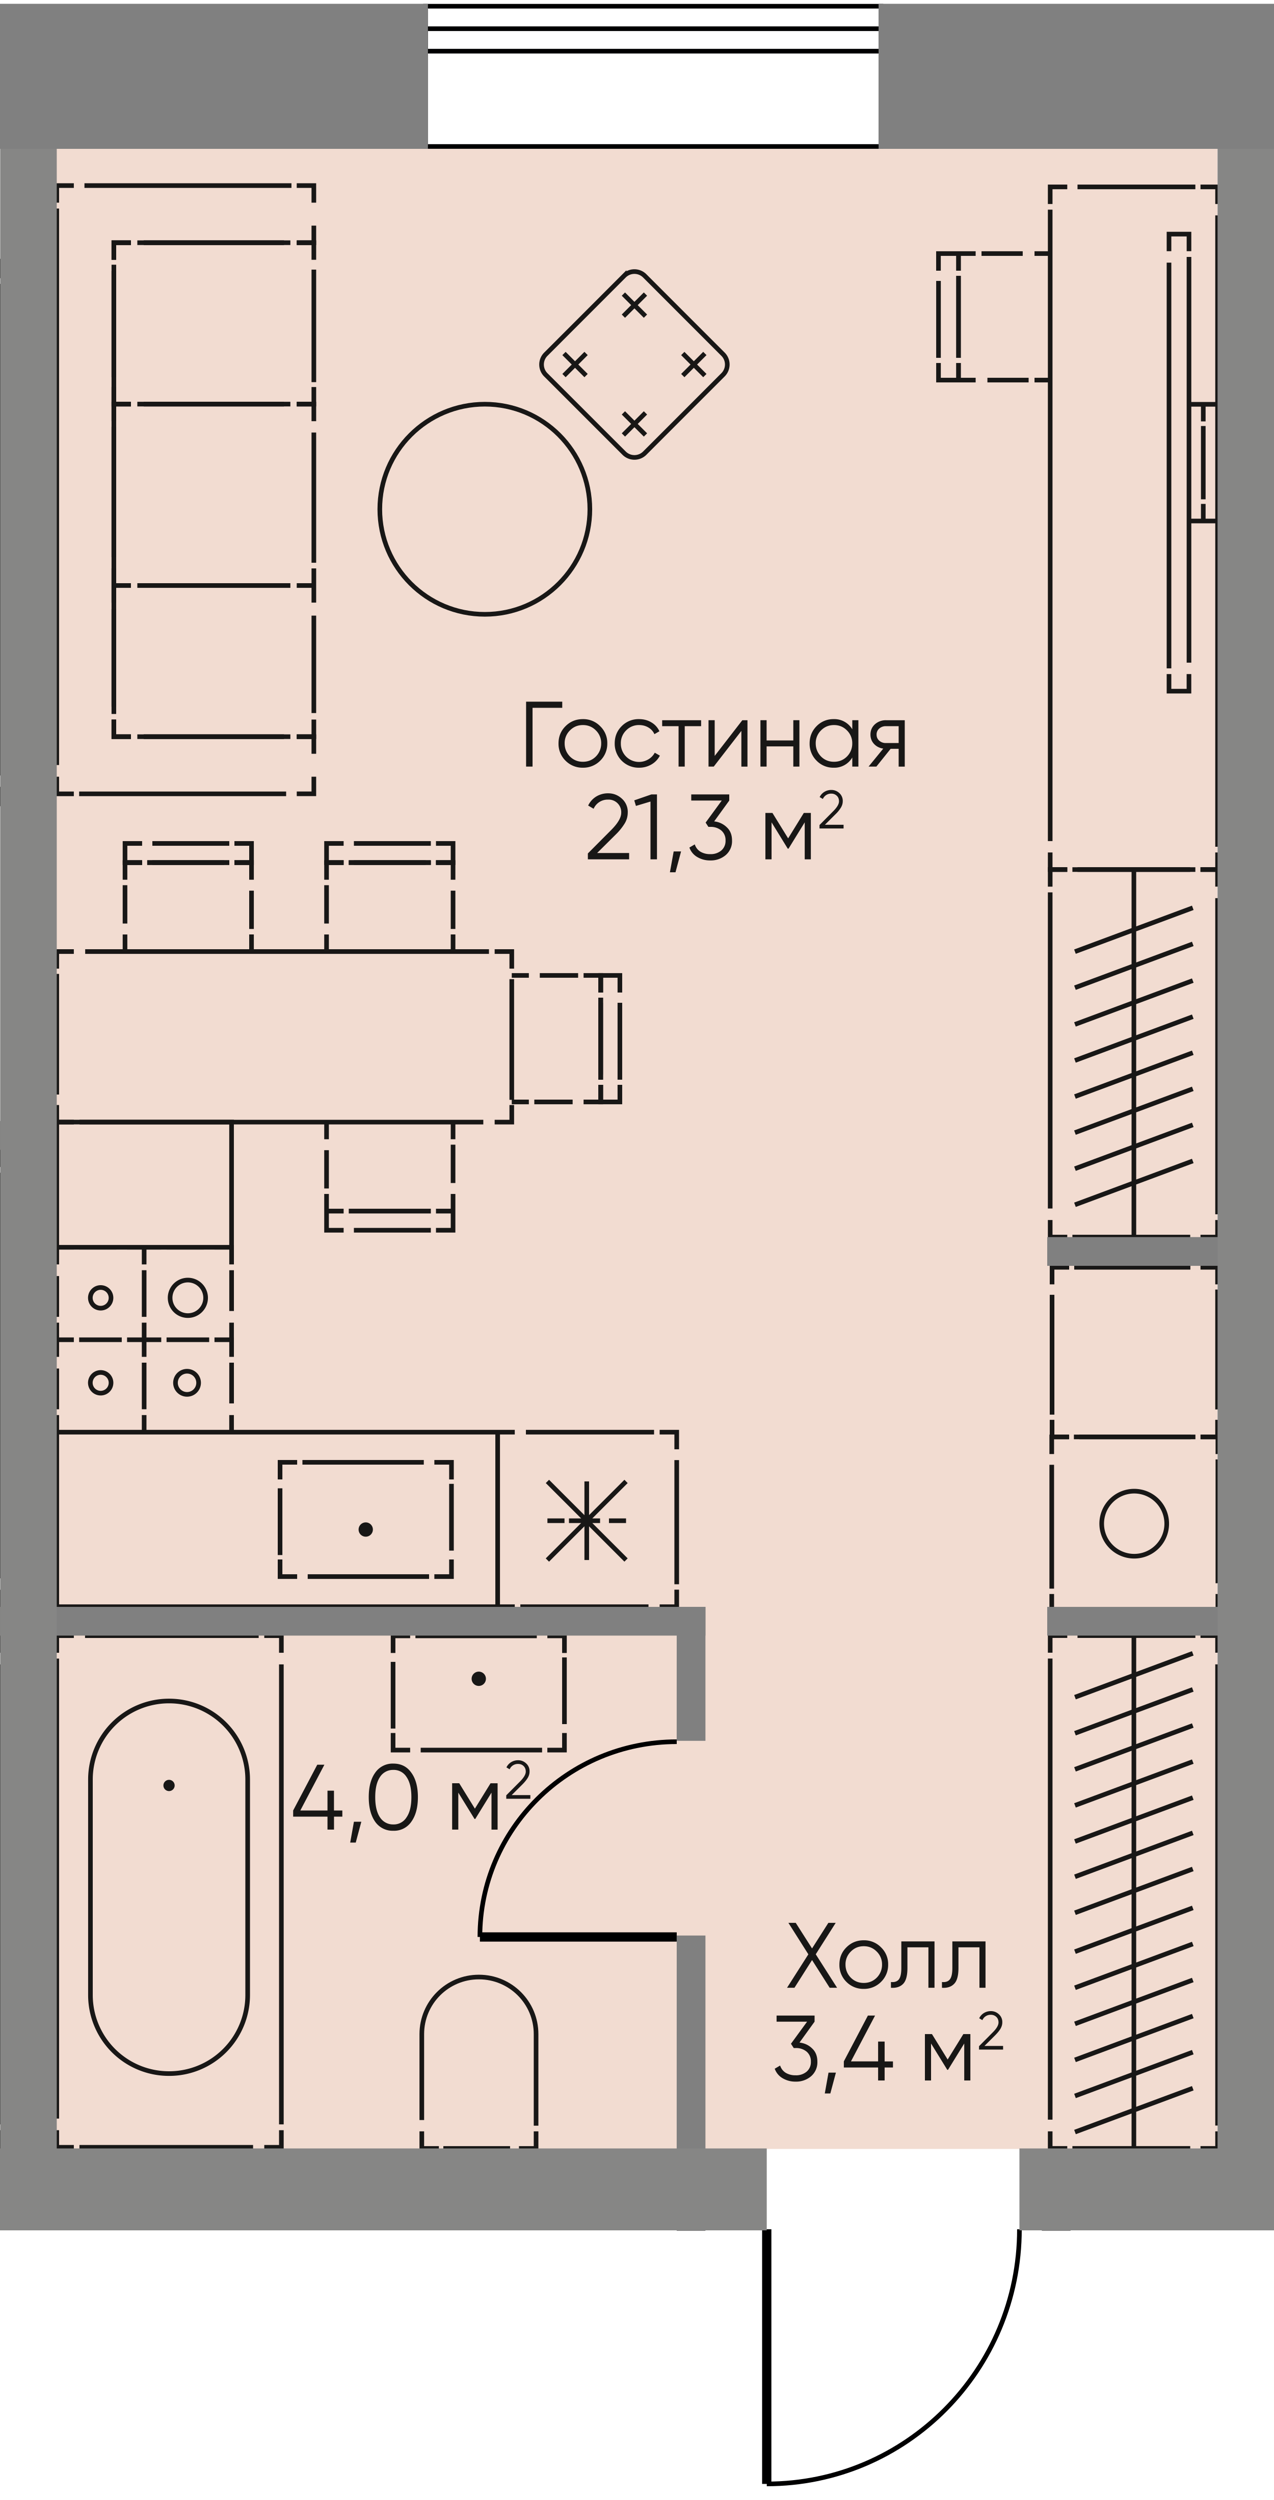 <?xml version="1.0" encoding="UTF-8"?> <svg xmlns="http://www.w3.org/2000/svg" xmlns:xlink="http://www.w3.org/1999/xlink" viewBox="218.738 0.208 43.415 85.168"> <path fill="none" d="M218.738 76.203V.208h43.415v75.995H254.1l-.376 9.173h-9.503l-1.195-9.173z"></path> <path fill="#f2dcd1" d="M248.676 5.274h-28.011v68.138h39.56V5.274h-11.391z"></path> <clipPath id="a"> <path fill="none" d="M218.738 76.203V.208h43.415v75.995H254.1l-.376 9.173h-9.503l-1.195-9.173z"></path> </clipPath> <g clip-path="url(#a)"> <path fill="none" stroke="#000001" stroke-width=".316" stroke-miterlimit="10" d="M244.867 76.147v8.676"></path> <path fill="none" stroke="#000001" stroke-width=".158" stroke-miterlimit="10" d="M253.478 76.147c0 4.792-3.855 8.676-8.61 8.676"></path> <path fill="none" stroke="#000001" stroke-width=".316" stroke-miterlimit="10" d="M241.799 66.191h-6.707"></path> <path fill="none" stroke="#000001" stroke-width=".158" stroke-miterlimit="10" d="M241.799 59.54c-3.704 0-6.707 2.978-6.707 6.651"></path> <path d="M259.648 29.83h.582v.581m0 .392v10.77m0 .195v.582h-.582m-.35 0h-4.015m-.175 0h-.582v-.582m0-.392V30.607m0-.195v-.583h.582m.349.001h4.016m-2.095 12.52V29.83m-2.008 8.961 4.015-1.492m-4.015 2.721 4.015-1.493m-4.015 2.722 4.015-1.493m-4.015-4.651 4.015-1.493m-4.015 2.722 4.015-1.493m-4.015 2.721 4.015-1.492m-4.015-3.444 4.015-1.493m-4.015 2.721 4.015-1.492m-4.277 41.033h-.582v-.582m0-.398V56.706m0-.199v-.582h.582m.349 0h4.016m.175 0h.582v.582m0 .398v15.71m0 .198v.582h-.582m-.35 0h-4.015m2.095-17.47v17.47m2.007-5.738-4.014 1.493m4.014-2.721-4.014 1.492m4.014-2.721-4.014 1.492m4.014 4.652-4.014 1.492m4.014-2.721-4.014 1.492m4.014-2.721-4.014 1.493m4.014-12.619-4.014 1.492m4.014-2.722-4.014 1.493m4.014 3.423-4.014 1.492m4.014-2.721-4.014 1.492m4.014-2.721-4.014 1.493m4.014 3.394-4.014 1.492m4.014-2.721-4.014 1.493" fill="none" stroke="#181716" stroke-width=".158" stroke-miterlimit="10"></path> <g fill="none" stroke="#181716" stroke-width=".158" stroke-miterlimit="10"> <path d="M220.672 7.112V6.53h.582m.362 0h7.054m.18 0h.583v.582m0 .782v.582h-.582m-.435 0h-4.998m-.218 0h-.582v.582m0 .382v15.09m0 .19v.583h.582m.435 0h4.998m.217 0h.583v.582m0 .782v.582h-.582m-.362.001h-7.054m-.181 0h-.582v-.583m0-.399V7.312"></path> <path d="M222.618 9.058v-.582h.582m.435 0h4.998m.217 0h.583v.582m0 .334v3.833m0 .167v.582h-.582m-.435 0h-4.998m-.218 0h-.582v-.582m0-.333V9.225"></path> <path d="M222.618 14.556v-.582h.582m.435 0h4.998m.217 0h.583v.582m0 .386v4.436m0 .193v.583h-.582m-.435 0h-4.998m-.218 0h-.582v-.583m0-.385v-4.437m0 5.987v-.582h.582m.435 0h4.998m.217 0h.583v.582m0 .443v3.32m0 .221v.583h-.582m-.435 0h-4.998m-.218 0h-.582v-.582m0-.443v-3.32"></path> </g> <circle fill="none" stroke="#181716" stroke-width=".158" stroke-miterlimit="10" cx="235.26" cy="17.556" r="3.579"></circle> <path d="m237.338 12.275 2.668-2.67a.497.497 0 0 1 .703 0l2.668 2.669a.497.497 0 0 1 0 .702l-2.668 2.669a.497.497 0 0 1-.702 0l-2.669-2.668a.497.497 0 0 1 0-.702zm2.644-2.049.752.752m-.752 0 .752-.752m-2.776 2.024.752.752m-.752 0 .752-.753m3.296.001.752.752m-.752 0 .752-.753m-2.776 2.024.752.752m-.752 0 .752-.752" fill="none" stroke="#181716" stroke-width=".158" stroke-miterlimit="10"></path> <g fill="none" stroke="#181716" stroke-width=".158" stroke-miterlimit="10"> <path d="M223.58 29.59h-.582v-.65h.583m.349 0h2.622m.175 0h.582v.65h-.582m-.35 0h-2.622m-.757 3.033v-.582m0-.373v-1.306m0-.186v-.582h.583m.349 0h2.622m.175 0h.582v.582m0 .373v1.305m0 .186v.583"></path> <path d="M223.58 29.594h-.582v-.003h.583m.349-.001h2.622m.175 0h.582v.004h-.582m-.35 0h-2.622"></path> </g> <g fill="none" stroke="#181716" stroke-width=".158" stroke-miterlimit="10"> <path d="M230.448 29.59h-.582v-.65h.582m.35 0h2.622m.175 0h.582v.65h-.582m-.35 0h-2.622m-.757 3.033v-.582m0-.373v-1.306m0-.186v-.582h.582m.35 0h2.622m.175 0h.582v.582m0 .373v1.305m0 .186v.583"></path> <path d="M230.448 29.594h-.582v-.003h.582m.35-.001h2.622m.175 0h.582v.004h-.582m-.35 0h-2.622"></path> </g> <path d="M230.448 41.466h-.582v.65h.582m.35 0h2.622m.175 0h.582v-.65h-.582m-.35 0h-2.622m-.757-3.033v.583m0 .373v1.305m0 .186v.583h.582m.35 0h2.622m.175 0h.582v-.583m0-.372v-1.306m0-.186v-.583m-3.729 3.03h-.582v.003h.582m.35 0h2.622m.175 0h.582v-.003h-.582m-.35 0h-2.622" fill="none" stroke="#181716" stroke-width=".158" stroke-miterlimit="10"></path> <g fill="none" stroke="#181716" stroke-width=".158" stroke-miterlimit="10"> <path d="M239.21 34.019v-.583h.652v.583m0 .349v2.62m0 .175v.583h-.651v-.583m-.001-.349v-2.62m-3.032-.758h.582m.373 0h1.306m.186 0h.583v.583m0 .349v2.62m0 .175v.583h-.583m-.373 0h-1.306m-.186 0h-.582"></path> <path d="M239.208 34.019v-.583h.003v.583m-.001.349v2.62m0 .175v.583h-.002v-.583m0-.349v-2.62"></path> </g> <path d="M221.254 38.433h-.582v-.582m0-.357v-4.11m0-.179v-.582h.582m.387 0h13.76m.194 0h.583v.582m0 .358v4.11m0 .178v.582h-.583m-.387 0h-13.76m-2.703 34.341v.582h-.583m0-17.429h.583v.583m0 .396v15.67m1.927-16.066v-.583h.582m.382 0h5.917m.191 0h.582v.583m0 .396v15.67m0 .198v.582h-.582m-.382 0h-5.917m-.191 0h-.582v-.582m0-.397V56.708m3.823 1.445h.007a2.676 2.676 0 0 1 2.676 2.676v7.34a2.676 2.676 0 0 1-2.676 2.676h-.007a2.676 2.676 0 0 1-2.675-2.675v-7.341a2.676 2.676 0 0 1 2.675-2.676z" fill="none" stroke="#181716" stroke-width=".158" stroke-miterlimit="10"></path> <path fill="#181716" d="M224.69 61.03a.191.191 0 1 0-.383 0 .191.191 0 0 0 .383 0"></path> <path d="M237.006 72.813v.582h-.583m-.303 0h-2.274m-.152 0h-.582v-.582m0-.386V69.5c0-1.073.87-1.944 1.944-1.944h.005c1.074 0 1.945.87 1.945 1.944v3.12" fill="none" stroke="#181716" stroke-width=".158" stroke-miterlimit="10"></path> <path fill="#181716" d="M234.81 57.396a.243.243 0 1 1 .487 0 .243.243 0 0 1-.487 0"></path> <path d="M232.133 59.243v.582h.582m.359 0h4.137m.179 0h.583v-.582m0-.303v-2.272m0-.151v-.583h-.582m-.36 0h-4.136m-.18 0h-.582v.583m0 .303v2.271m23.039-15.713h-.582v.582m0 .355v4.083m0 .177v.582h.582m.345 0h3.958m.173 0h.582v-.582m0-.355v-4.083m0-.177v-.582h-.582m-.345 0h-3.958m-37.183-15.785h.583v-.582m0-.386V9.878m0-.193v-.582h-.583m10.702 40.919h-.582v.583m0 .303v2.273m0 .151v.583h.582m.36 0h4.136m.18 0h.583v-.583m0-.302v-2.274m0-.151v-.583h-.583m-.36 0h-4.136" fill="none" stroke="#181716" stroke-width=".158" stroke-miterlimit="10"></path> <path fill="#181716" d="M231.445 52.312a.243.243 0 1 0-.487 0 .243.243 0 0 0 .487 0"></path> <path d="M241.799 54.36v.581h-.582m-.38 0h-4.367m-.19 0h-.583v-.582m0-.368v-4.23m0-.183v-.583h.583m.38 0h4.367m.19 0h.582v.583m0 .368v4.23m-1.727-.826-2.679-2.677m2.679 0-2.68 2.678m2.68-1.339h-.582m-.303 0h-1.06m-.152 0h-.582m1.34 1.338v-2.677m-15.083-2.26v.582h.583m.363 0h1.27m.181 0h.582v-.582m.001-.397v-1.389m0-.198v-.582h-.583m-.363 0h-1.27m-.181 0h-.583v.582m0 .397v1.389m2.397-2.368h.582v-.582m.001-.397v-1.39m0-.198v-.582h-.583m-.363 0h-1.27m-.181 0h-.583v.582m0 .397v1.39m0 .198v.582h.583m.363 0h1.27m-2.216-2.567v-.582h-.582m-.363 0h-1.27m-.181 0h-.582v.582m0 .397v1.39m0 .198v.582h.582m.363 0h1.27m.181 0h.582v-.582m0-.397v-1.39m-.582 5.517h.582v-.582m0-.397v-1.389m0-.198v-.582h-.582m-.363 0h-1.27m-.181 0h-.582v.582m0 .397v1.389m0 .198v.582h.582m.363 0h1.27m2.253-3.971a.605.605 0 1 1 0-1.21.605.605 0 0 1 0 1.21zm-2.971-.253a.352.352 0 1 1 0-.704.352.352 0 0 1 0 .704zm2.963 2.936a.394.394 0 1 1 0-.787.394.394 0 0 1 0 .787zm-2.963-.041a.352.352 0 1 1 0-.705.352.352 0 0 1 0 .705zm-1.497 1.329h15.025v5.946h-15.025zm0-10.563h5.957v4.265h-5.957zM251.4 9.429v-.583h-.681v.583m.001.349v2.62m0 .176v.582h.68v-.582m0-.35v-2.62m3.174-.758h-.582m-.402 0h-1.404m-.2 0h-.582v.583m0 .349v2.62m0 .176v.582h.582m.401 0h1.404m.201 0h.582m-3.17-3.727v-.583h-.003v.583m-.001.349v2.62m0 .176v.582h.004v-.582m0-.35v-2.62m3.122-2.446v-.583h.582m.349 0h4.016m.175 0h.582v.583m0 .387v21.508m0 .194v.582h-.582m-.35.001h-4.015m-.175 0h-.582v-.583m0-.387V7.35m4.73 1.415v-.582h-.681v.582m0 .39v13.821m0 .195v.582h.68v-.582m.001-.389V8.96m.487 5.603v-.582h-.487v.582m0 .312v2.342m0 .157v.582h.487v-.582m0-.313V14.72m.487-.157v-.582h-.487v.582m0 .312v2.342m0 .157v.582h.487v-.582m0-.313V14.72m2.428 15.11h-.583v.581m0 .392v10.77m0 .195v.582h.583m.076 13.575h-.582v.582m0 .398v15.71m0 .198v.582h.582m-.076-66.82h-.583v.583m0 .387v21.508m0 .194v.582h.583m-.583-15.266v-.582h.487v.582m0 2.811v.582h-.487v-.582m0-.313V14.72m-7.496 39.788v.582h.582m.346 0h3.979m.173 0h.582v-.582m0-.367v-4.218m0-.183v-.583h-.582m-.346 0h-3.979m-.173 0h-.582v.583m0 .366v4.219m3.918-2.179a1.108 1.108 0 1 0-2.215 0 1.108 1.108 0 0 0 2.215 0zm-40.333 2.799h.582v-.582m0-.389V40.157m0-.195v-.582h-.582m-5.1 9.814 5.682 5.751" fill="none" stroke="#181716" stroke-width=".158" stroke-miterlimit="10"></path> <path fill="gray" d="M254.425 54.947h13.536v.978h-13.536zm0-12.597h13.536v.979h-13.536zm-.184 32.173h.979v5.56h-.979z"></path> <path fill="gray" d="M255.097 79.104h12.652v.978h-12.652zm-13.298-3.822h.979v4.8h-.98z"></path> <path fill="gray" d="M190.639 79.104h52.139v.978h-52.14zm51.16-24.157h.979v4.562h-.98zm0 11.195h.979v8.217h-.98z"></path> <path fill="gray" d="M190.883 54.947h51.895v.978h-51.895zm17.585-16.55h11.38v.979h-11.38z"></path> <path fill="#868685" d="M260.23 2.71h1.927v72.572h-1.927z"></path> <path fill="#868685" d="M253.478 73.395h15.307v2.79h-15.307zm-64.258 0h55.647v2.79h-55.646z"></path> <path fill="#868685" d="M218.745 2.71h1.927v72.572h-1.927z"></path> <g fill="none" stroke="#000001" stroke-width=".158" stroke-miterlimit="10"> <path d="M233.238.42h15.522v4.778h-15.522z"></path> <path d="M233.238 1.186h15.522v.765h-15.522z"></path> </g> <g fill="gray" stroke="gray" stroke-width=".158" stroke-miterlimit="10"> <path d="M248.76.42h23.007v4.778H248.76zm-30.886 0h15.364v4.778h-15.364z"></path> <path d="M248.76.42h23.007v4.778H248.76zm-30.886 0h15.364v4.778h-15.364z"></path> </g> <path d="m246.537 66.781.727 1.14h-.253l-.6-.944-.6.945h-.253l.727-1.14-.68-1.072h.25l.556.872.556-.872h.25l-.68 1.071zm2.224.941a.812.812 0 0 1-.588.238.809.809 0 0 1-.59-.238.802.802 0 0 1-.24-.59c0-.234.08-.43.24-.588.16-.16.357-.24.59-.24a.8.8 0 0 1 .588.24.788.788 0 0 1 .243.588.804.804 0 0 1-.243.59zm-1.03-.145c.12.12.267.18.442.18s.322-.06.443-.18a.62.62 0 0 0 .18-.445.602.602 0 0 0-.18-.442c-.12-.123-.268-.184-.443-.184s-.322.061-.442.184a.601.601 0 0 0-.18.442c0 .172.06.32.18.445zm1.722-1.235h1.131v1.58h-.208v-1.378h-.715v.705c0 .263-.05.444-.15.543-.1.1-.237.142-.412.13v-.196c.122.012.212-.017.269-.089.057-.071.085-.2.085-.388v-.907zm1.739 0h1.13v1.58h-.207v-1.378h-.715v.705c0 .263-.05.444-.152.543-.098.1-.236.142-.41.13v-.196c.121.012.211-.017.268-.089.057-.071.086-.2.086-.388v-.907zm-4.695 2.735-.514.711c.175.021.32.09.435.205.117.11.174.259.174.446a.623.623 0 0 1-.218.5.78.78 0 0 1-.524.18.845.845 0 0 1-.442-.116.608.608 0 0 1-.269-.324l.184-.108c.035.108.1.19.19.247a.63.63 0 0 0 .337.085.554.554 0 0 0 .378-.125.426.426 0 0 0 .143-.339.427.427 0 0 0-.143-.34.556.556 0 0 0-.378-.124v-.004l-.003.004h-.06l-.095-.146.55-.752h-1.04v-.208h1.295v.208zm.475 1.735h.252l-.19.71h-.189l.127-.71zm1.912-.382h.284v.208h-.284v.442h-.222v-.442h-1.168v-.209l.82-1.56h.244l-.821 1.56h.925v-.675h.222v.675zm2.682-.93h.24v1.58h-.209v-1.26l-.553.897h-.025l-.553-.897v1.26h-.209V69.5h.24l.535.866.534-.865zm1.355.528h-.82v-.116l.465-.468c.133-.132.199-.246.199-.34 0-.08-.025-.143-.075-.19s-.112-.072-.185-.072a.305.305 0 0 0-.29.183l-.108-.065a.423.423 0 0 1 .164-.18.448.448 0 0 1 .234-.063.39.39 0 0 1 .27.105.353.353 0 0 1 .119.282c0 .07-.02.14-.06.21-.039.067-.1.142-.18.223l-.368.366h.635v.125zm-22.801-8.145h.284v.209h-.284v.442h-.222v-.442h-1.17v-.209l.822-1.56h.243l-.821 1.56h.926v-.675h.221v.675zm.68.383h.251l-.19.71h-.189l.127-.71zm1.957-.003a.71.71 0 0 1-.616.31.724.724 0 0 1-.62-.31c-.145-.209-.217-.487-.217-.834 0-.35.072-.627.218-.831a.72.72 0 0 1 .619-.313c.266 0 .47.104.616.313.148.204.222.481.222.83s-.074.628-.222.835zm-1.071-.149a.526.526 0 0 0 .455.244.512.512 0 0 0 .452-.244c.11-.16.164-.388.164-.685s-.054-.526-.164-.686a.512.512 0 0 0-.452-.243.526.526 0 0 0-.455.243c-.108.162-.161.39-.161.686s.053.523.16.685zm3.769-1.159h.24v1.58h-.208v-1.261l-.553.897h-.025l-.553-.897v1.26h-.21v-1.58h.241l.534.866.534-.865zm1.355.528h-.82v-.117l.465-.467c.133-.133.2-.247.2-.34 0-.08-.026-.144-.076-.192s-.11-.07-.184-.07a.305.305 0 0 0-.29.182l-.109-.065a.423.423 0 0 1 .165-.18.448.448 0 0 1 .234-.063.39.39 0 0 1 .27.105.353.353 0 0 1 .119.282c0 .071-.02.14-.06.21-.04.067-.1.142-.18.223l-.369.367h.636v.125zm-.145-37.373h1.233v.21h-1.012v2.002h-.22v-2.211zm2.525 2.013a.812.812 0 0 1-.588.237.809.809 0 0 1-.59-.237.802.802 0 0 1-.241-.59c0-.234.08-.43.24-.588.16-.16.358-.24.59-.24a.8.8 0 0 1 .589.24.788.788 0 0 1 .243.588.804.804 0 0 1-.243.59zm-1.03-.145c.12.12.267.18.442.18s.322-.06.442-.18a.62.62 0 0 0 .181-.445.602.602 0 0 0-.18-.443c-.12-.122-.268-.183-.443-.183s-.322.061-.442.183a.601.601 0 0 0-.18.443c0 .172.06.32.18.445zm2.357.382a.814.814 0 0 1-.831-.828c0-.233.079-.429.237-.587a.802.802 0 0 1 .594-.24c.156 0 .296.037.42.112a.664.664 0 0 1 .272.302l-.17.098c-.043-.095-.11-.17-.204-.226s-.2-.084-.318-.084a.597.597 0 0 0-.442.183.601.601 0 0 0-.18.443.619.619 0 0 0 .936.543.578.578 0 0 0 .22-.227l.174.1a.734.734 0 0 1-.287.3.821.821 0 0 1-.421.111zm.786-1.617h1.327v.202h-.558v1.377h-.21v-1.377h-.559v-.202zm1.789 1.217.942-1.217h.176v1.58h-.208v-1.217l-.941 1.216h-.178v-1.58h.21v1.217zm2.68-.528v-.69h.208v1.58h-.208v-.688h-.91v.688h-.21v-1.58h.21v.69h.91zm2.01-.38v-.31h.208v1.58h-.208v-.31a.709.709 0 0 1-.64.348.788.788 0 0 1-.577-.24.804.804 0 0 1-.237-.587c0-.232.079-.428.237-.588a.79.79 0 0 1 .578-.24.71.71 0 0 1 .639.347zm-1.066.926c.12.12.268.18.443.18s.322-.06.442-.18a.62.62 0 0 0 .18-.445.602.602 0 0 0-.18-.443c-.12-.122-.268-.183-.442-.183s-.323.061-.443.183a.601.601 0 0 0-.18.443c0 .172.06.32.18.445zm2.212-1.235h.642v1.58h-.208v-.607h-.273l-.486.606h-.266l.5-.612c-.129-.02-.233-.073-.314-.16s-.122-.193-.122-.317c0-.142.05-.258.151-.351a.552.552 0 0 1 .376-.14zm0 .777h.434v-.575h-.434a.33.33 0 0 0-.226.08.262.262 0 0 0-.092.208c0 .084.03.153.092.207a.33.33 0 0 0 .226.08zm-8.751 3.961h-1.406v-.2l.797-.801c.227-.228.34-.423.34-.585a.427.427 0 0 0-.445-.448.522.522 0 0 0-.496.312l-.186-.11a.729.729 0 0 1 .28-.31.767.767 0 0 1 .402-.107c.177 0 .332.06.465.18a.604.604 0 0 1 .202.483.713.713 0 0 1-.101.359 1.95 1.95 0 0 1-.31.384l-.632.628h1.09v.215zm.175-2.009.584-.202h.19v2.211h-.221v-1.968l-.496.149-.057-.19zm1.343 1.741h.252l-.19.71h-.19l.128-.71zm1.895-1.735-.515.711a.72.72 0 0 1 .435.205c.116.11.174.258.174.446a.623.623 0 0 1-.218.499.78.78 0 0 1-.524.18.845.845 0 0 1-.443-.116.608.608 0 0 1-.268-.323l.183-.108c.036.108.1.19.19.247a.63.63 0 0 0 .338.085.554.554 0 0 0 .378-.125.426.426 0 0 0 .143-.339.427.427 0 0 0-.143-.34.556.556 0 0 0-.378-.124v-.004l-.003.004h-.06l-.095-.146.55-.752h-1.04v-.208h1.295v.208zm2.54.423h.24v1.58h-.209v-1.26l-.552.897h-.026l-.552-.897v1.26h-.21v-1.58h.24l.535.866.534-.866zm1.355.529h-.82v-.117l.464-.468c.133-.132.2-.246.2-.34 0-.08-.026-.144-.076-.19s-.111-.072-.184-.072a.305.305 0 0 0-.29.182l-.109-.064a.423.423 0 0 1 .164-.18.448.448 0 0 1 .235-.063.39.39 0 0 1 .27.105.353.353 0 0 1 .118.282c0 .07-.02.14-.06.209a1.08 1.08 0 0 1-.18.224l-.368.366h.636v.125z" fill="#181716"></path> </g> </svg> 
